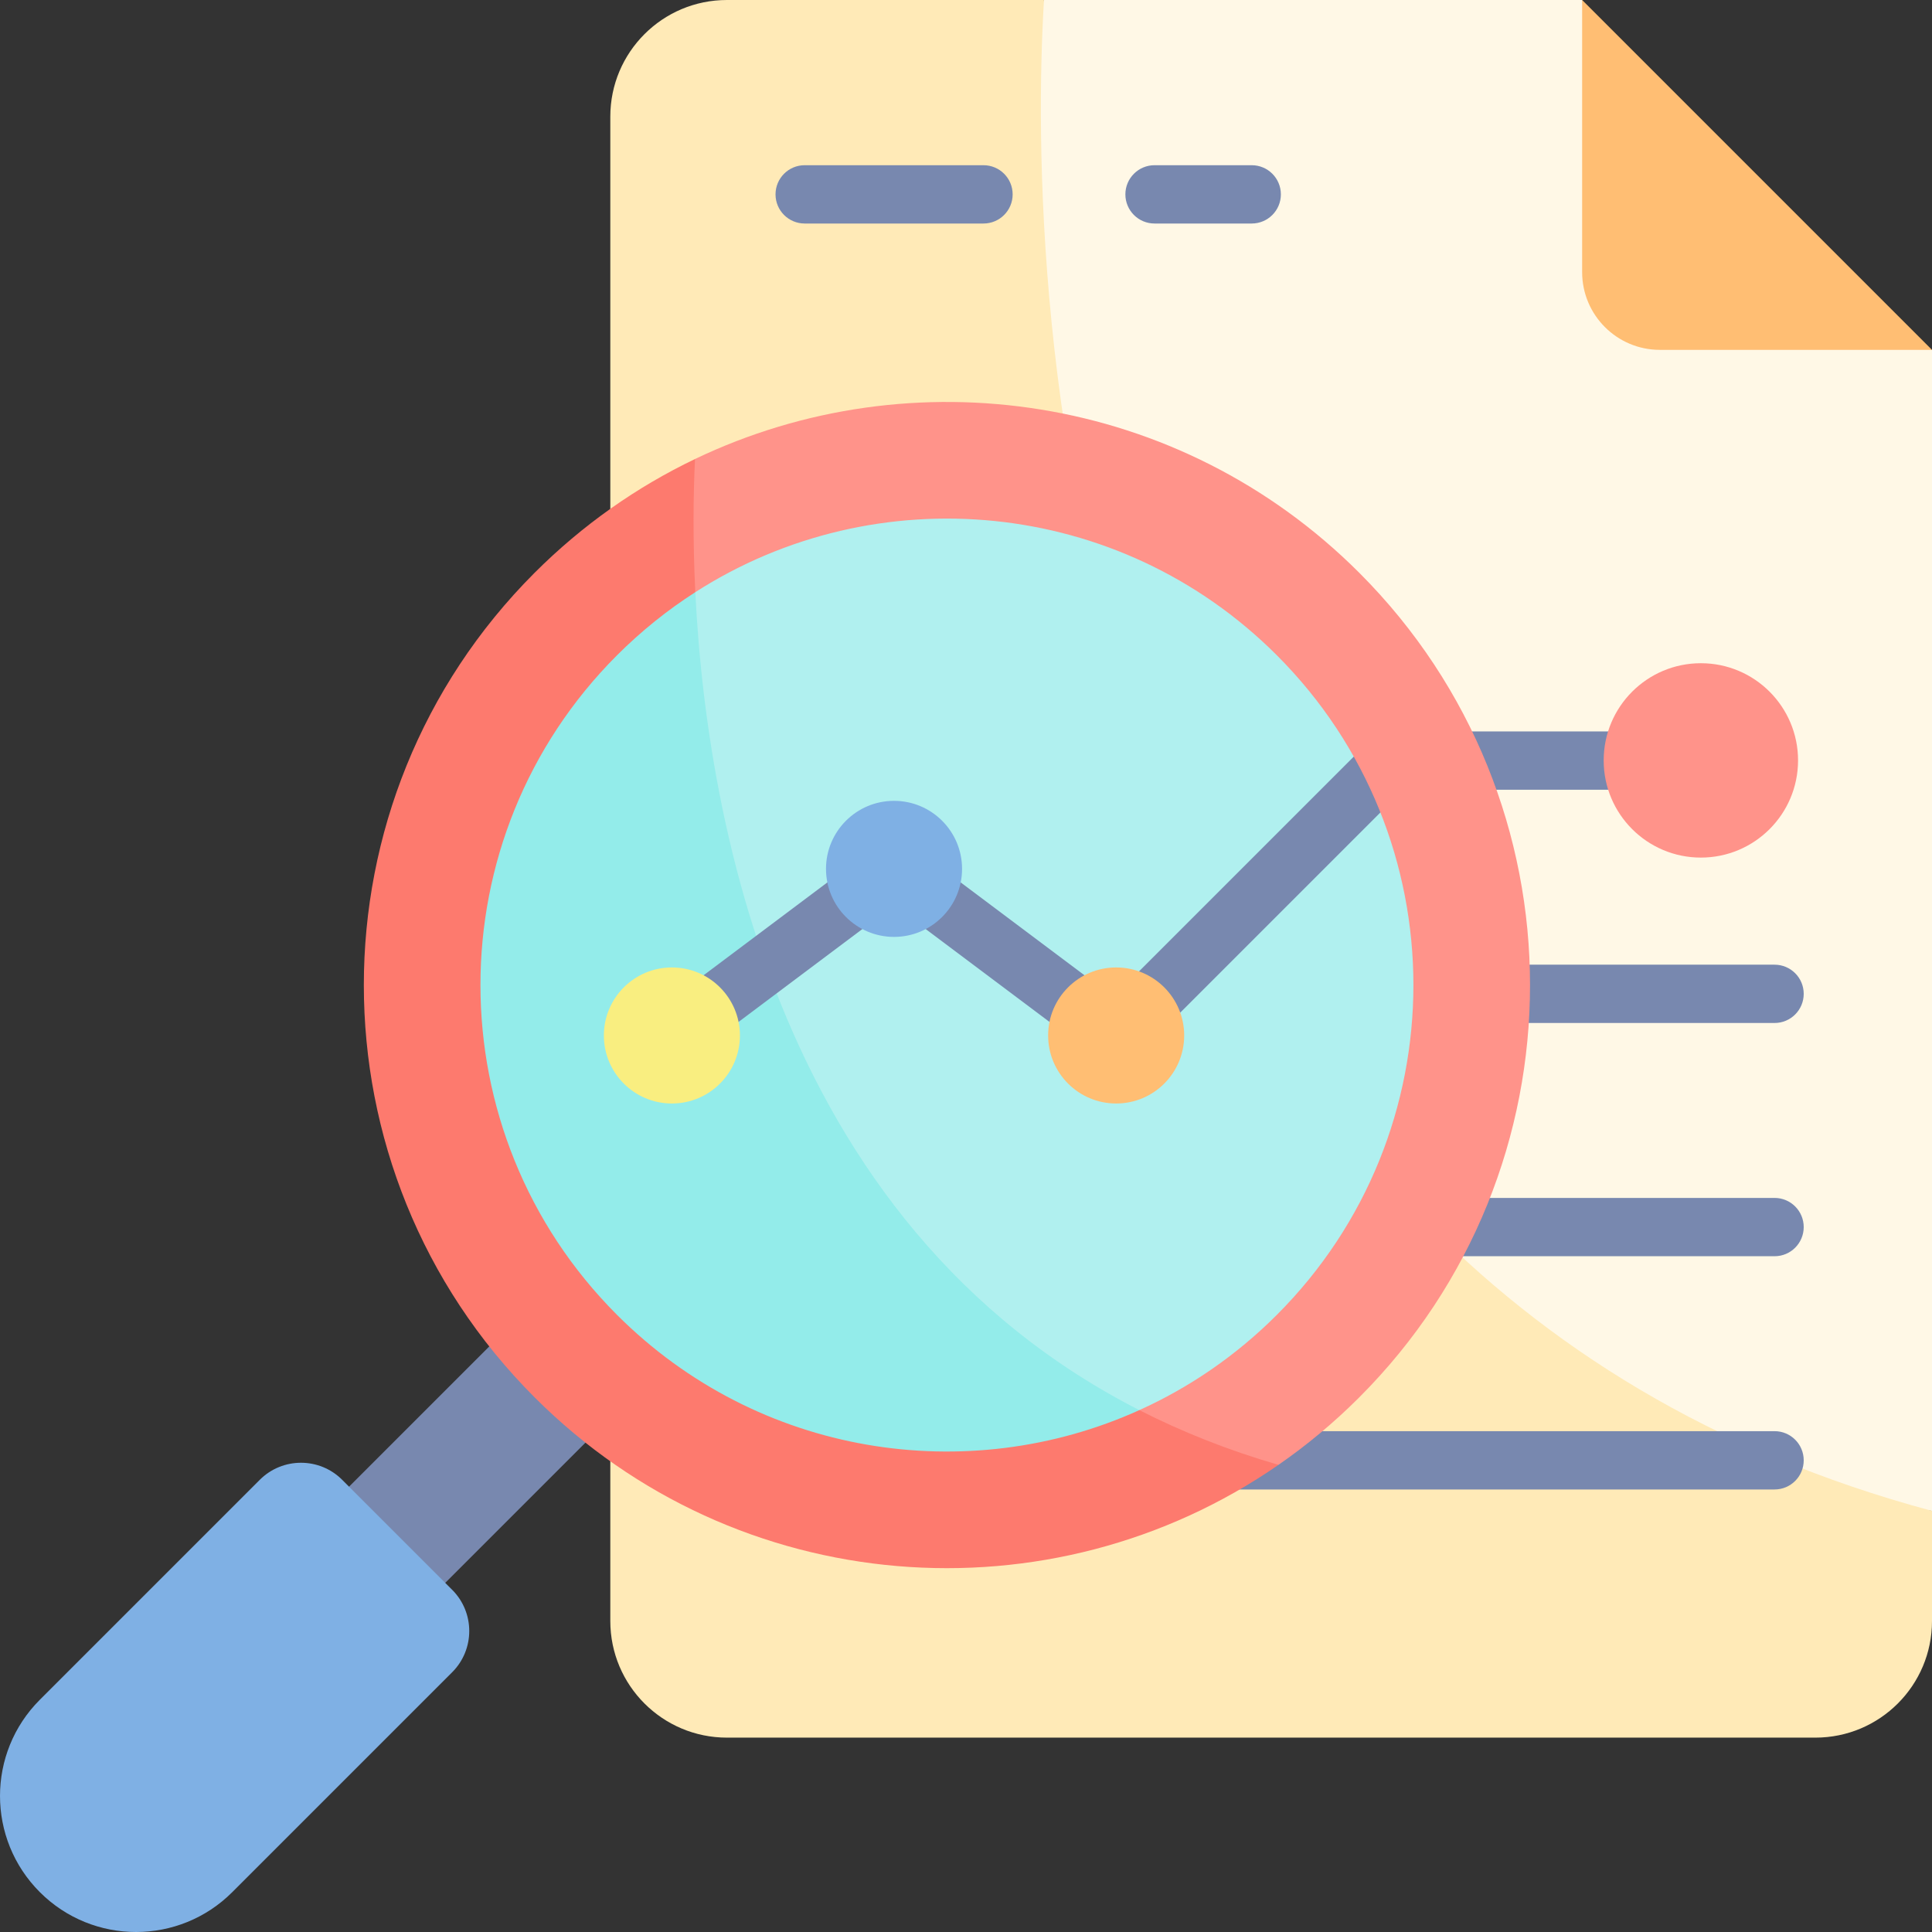 <svg enable-background="new 0 0 512 512" viewBox="0 0 512 512" xmlns="http://www.w3.org/2000/svg"><rect x="0" y="0" width="512" height="512" fill="#333333" stroke="none"/><g id="_x35_0_Loan"/><g id="_x34_9_Global_Economy"/><g id="_x34_8_Marketplace"/><g id="_x34_7_Protection"/><g id="_x34_6_Money"/><g id="_x34_5_Money_Management"/><g id="_x34_4_Invoice"/><g id="_x34_3_Interest_Rate"/><g id="_x34_2_Supply"/><g id="_x34_1_Monthly_Bill"/><g id="_x34_0_Pay_Day"/><g id="_x33_9_Shopping_Cart"/><g id="_x33_8_Recession"/><g id="_x33_7_Asset_Protection"/><g id="_x33_6_Loss"/><g id="_x33_5_Profit"/><g id="_x33_4_Trade"/><g id="_x33_3_Expense"/><g id="_x33_2_Financial_Strategy"/><g id="_x33_1_Payment_Terminal"/><g id="_x33_0_Withdrawal"/><g id="_x32_9_Tax"/><g id="_x32_8_Balance"/><g id="_x32_7_Stock_Market"/><g id="_x32_6_Cheque"/><g id="_x32_5_Deposit"/><g id="_x32_4_Gold_Ingots"/><g id="_x32_3_Income"/><g id="_x32_2_Cash_Flow"/><g id="_x32_1_Bankruptcy"/><g id="_x32_0_Money_Bag"/><g id="_x31_9_Value"/><g id="_x31_8_Inflation"/><g id="_x31_7_Insurance"/><g id="_x31_6_Startup"/><g id="_x31_5_Balance_Sheet"/><g id="_x31_4_Assets"/><g id="_x31_3_Bank"/><g id="_x31_2_Credit_Card"/><g id="_x31_1_Investment"/><g id="_x31_0_Growth"/><g id="_x39__Analysis"><g><g><path d="m512 92.716v307.684c-288.142-27.433-290.851-292.808-235.335-400.4h142.618l30.905 61.811c.001 11.383 61.812 30.905 61.812 30.905z" fill="#fff8e6"/><path d="m512 400.4v29.185c0 17.07-13.835 30.905-30.905 30.905h-288.451c-17.07 0-30.905-13.835-30.905-30.905v-398.68c-.001-17.07 13.835-30.905 30.905-30.905h84.022c-4.502 74.42 1.483 337.674 235.334 400.4z" fill="#ffeab7"/><g fill="#7888af"><path d="m470.278 394.725h-150.407c-4.267 0-7.726-3.459-7.726-7.726s3.459-7.726 7.726-7.726h150.406c4.267 0 7.726 3.459 7.726 7.726s-3.458 7.726-7.725 7.726z"/><path d="m470.278 332.914h-150.407c-4.267 0-7.726-3.459-7.726-7.726s3.459-7.726 7.726-7.726h150.406c4.267 0 7.726 3.459 7.726 7.726.001 4.267-3.458 7.726-7.725 7.726z"/><path d="m470.278 271.104h-150.407c-4.267 0-7.726-3.459-7.726-7.726s3.459-7.726 7.726-7.726h150.406c4.267 0 7.726 3.459 7.726 7.726.001 4.266-3.458 7.726-7.725 7.726z"/></g><g fill="#7888af"><path d="m260.636 59.235h-47.388c-4.267 0-7.726-3.459-7.726-7.726s3.459-7.726 7.726-7.726h47.388c4.267 0 7.726 3.459 7.726 7.726s-3.459 7.726-7.726 7.726z"/><path d="m331.718 59.235h-25.755c-4.267 0-7.726-3.459-7.726-7.726s3.459-7.726 7.726-7.726h25.755c4.267 0 7.726 3.459 7.726 7.726s-3.459 7.726-7.726 7.726z"/></g><path d="m512 92.716h-72.113c-11.379 0-20.604-9.225-20.604-20.604v-72.112z" fill="#ffbe73"/></g><g><path d="m98.813 338.499h36.056v113.32h-36.056z" fill="#7888af" transform="matrix(.707 .707 -.707 .707 313.642 33.12)"/><path d="m119.828 421.31-29.138-29.138c-6.035-6.035-15.819-6.035-21.853 0l-58.276 58.276c-14.081 14.081-14.081 36.91 0 50.991 14.081 14.081 36.91 14.081 50.991 0l58.276-58.276c6.035-6.034 6.035-15.818 0-21.853z" fill="#7fb0e4"/><g><path d="m342 352.106c-10.25 10.261-21.809 18.42-34.14 24.487-132.153-37.697-142.674-154.596-123.838-225.579 49.561-30.205 115.122-23.879 157.978 18.986 50.293 50.284 50.293 131.822 0 182.106z" fill="#b0f0ef"/><path d="m307.859 376.593c-48.109 23.715-107.942 15.545-147.965-24.487-50.293-50.283-50.293-131.822 0-182.105 7.428-7.428 15.535-13.763 24.127-18.986 2.174 63.973 21.881 177.809 123.838 225.578z" fill="#93ecea"/></g><g><path d="m178.065 282.138c-2.349 0-4.669-1.067-6.187-3.091-2.56-3.414-1.868-8.257 1.545-10.817l58.867-44.15c2.747-2.06 6.524-2.06 9.272 0l53.507 40.13 68.106-68.106c1.449-1.449 3.414-2.263 5.463-2.263h81.276c4.267 0 7.726 3.459 7.726 7.726s-3.459 7.726-7.726 7.726h-78.075l-70.581 70.581c-2.719 2.719-7.024 3.024-10.099.718l-54.232-40.674-54.231 40.674c-1.391 1.042-3.017 1.546-4.631 1.546z" fill="#7888af"/><circle cx="178.059" cy="274.411" fill="#f9ee80" r="18.028"/><circle cx="236.927" cy="230.26" fill="#7fb0e4" r="18.028"/><circle cx="450.747" cy="201.515" fill="#ff938a" r="25.755"/><circle cx="295.794" cy="274.411" fill="#ffbe73" r="18.028"/></g><g><path d="m360.213 151.787c-47.615-47.615-118.574-57.659-176.027-30.143v.01c-7.759 9.901-8.601 22.126.072 35.284 47.852-30.72 112.249-25.157 154.105 16.699 48.274 48.274 48.274 126.547 0 174.832-10.848 10.848-23.22 19.264-36.427 25.229 5.33 14.297 18.457 17.912 36.87 14.505 7.531-5.213 14.701-11.177 21.407-17.884 60.348-60.348 60.348-158.184 0-218.532z" fill="#ff938a"/><path d="m301.936 373.698c-45.524 20.604-100.978 12.197-138.405-25.229-48.274-48.285-48.274-126.558 0-174.832 6.428-6.418 13.382-11.991 20.727-16.699-.69-14.237-.515-26.373-.072-35.294-15.37 7.366-29.772 17.41-42.505 30.143-60.348 60.348-60.348 158.184 0 218.532 53.641 53.642 136.901 59.606 197.125 17.884-13.403-3.894-25.652-8.787-36.87-14.505z" fill="#fd7a6e"/></g></g></g></g><g id="_x38__Currency"/><g id="_x37__Statistic"/><g id="_x36__Debt"/><g id="_x35__Wallet"/><g id="_x34__Safebox"/><g id="_x33__Demand"/><g id="_x32__Online_Banking"/><g id="_x31__Accounting"/></svg>